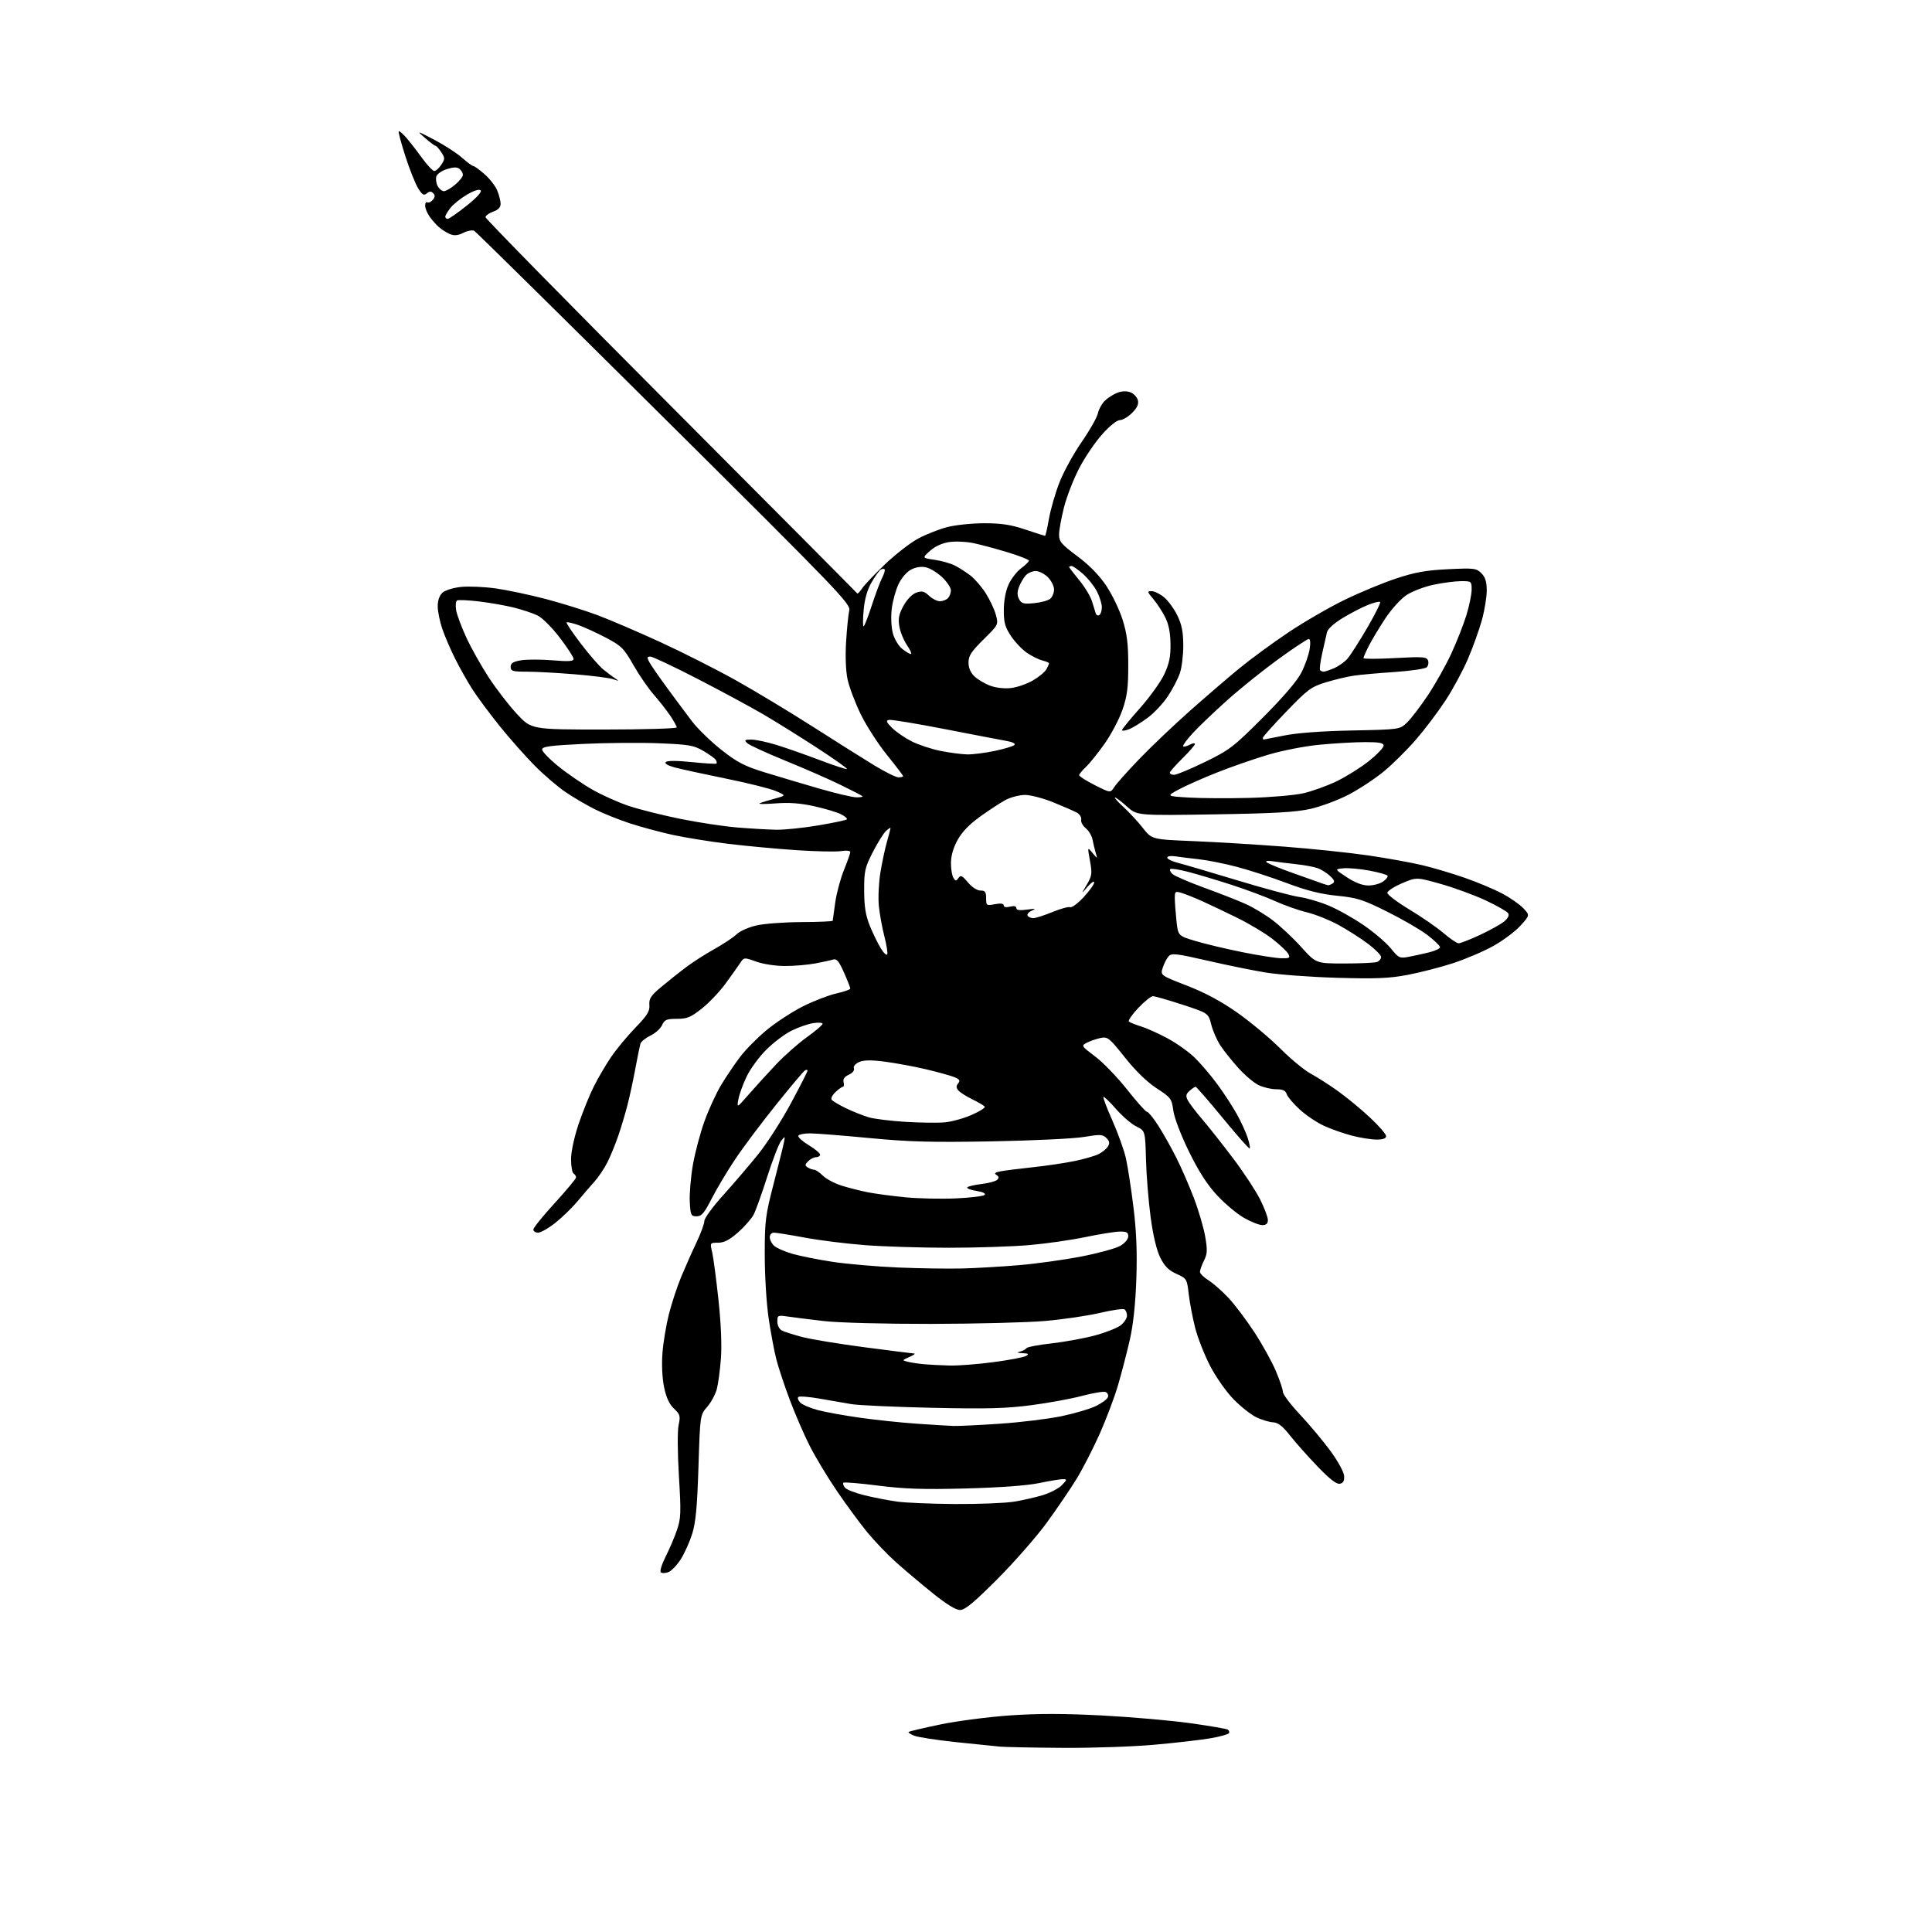 <?xml version="1.0" encoding="UTF-8" standalone="no"?>
<svg 
  version="1.1" 
  xmlns="http://www.w3.org/2000/svg" 
  xmlns:xlink="http://www.w3.org/1999/xlink" 
  xmlns:svg="http://www.w3.org/2000/svg"
  xmlns:rdf="http://www.w3.org/1999/02/22-rdf-syntax-ns#"
  xmlns:cc="http://creativecommons.org/ns#"
  xmlns:dc="http://purl.org/dc/elements/1.1/"
  viewBox="0 0 768 768"
  width="768"
  height="768"
>
<style>svg {background-color: white; }</style>"
<path stroke="none" fill="black" fill-rule="evenodd" d="M422.50,694.80C410.95,694.73 399.70,694.50 397.50,694.31C395.30,694.11 387.38,693.30 379.89,692.51C372.41,691.71 365.04,690.58 363.51,690.00C361.97,689.42 360.93,688.74 361.19,688.48C361.44,688.23 367.12,686.89 373.81,685.50C380.49,684.11 392.96,682.50 401.52,681.90C412.76,681.13 422.94,681.14 438.27,681.94C449.93,682.56 465.69,683.94 473.29,685.01C480.90,686.08 487.55,687.22 488.07,687.55C488.60,687.87 488.80,688.51 488.52,688.97C488.24,689.42 484.97,690.33 481.25,690.98C477.54,691.63 467.52,692.79 459.00,693.55C450.48,694.32 434.05,694.88 422.50,694.80zM381.63,640.00C379.94,640.00 376.19,637.69 370.78,633.33C366.22,629.66 359.69,624.15 356.25,621.08C352.81,618.01 347.60,612.58 344.67,609.00C341.75,605.42 336.31,598.03 332.59,592.56C328.87,587.10 324.01,579.00 321.78,574.56C319.54,570.13 316.02,561.97 313.94,556.44C311.86,550.91 309.47,543.71 308.63,540.44C307.78,537.17 306.40,529.81 305.55,524.07C304.69,518.31 304.00,507.06 304.00,498.92C304.00,485.25 304.26,483.18 307.59,470.34C309.56,462.73 311.39,455.38 311.65,454.00C312.12,451.55 312.10,451.54 310.52,453.50C309.64,454.60 307.16,460.98 305.02,467.67C302.88,474.37 300.44,481.18 299.60,482.81C298.76,484.44 295.96,487.62 293.39,489.89C289.96,492.90 287.85,494.00 285.46,494.00C282.22,494.00 282.21,494.01 283.09,497.75C283.57,499.81 284.69,508.25 285.58,516.50C286.60,525.92 286.97,534.66 286.58,539.98C286.23,544.65 285.49,550.16 284.93,552.24C284.37,554.32 282.65,557.48 281.11,559.26C278.30,562.50 278.30,562.50 277.65,583.16C277.15,598.93 276.57,605.20 275.18,609.66C274.17,612.87 272.13,617.43 270.63,619.80C269.14,622.16 266.92,624.48 265.71,624.94C264.49,625.41 263.13,625.44 262.67,625.02C262.22,624.59 263.06,621.84 264.55,618.89C266.04,615.95 268.08,611.19 269.07,608.31C270.69,603.58 270.77,601.47 269.88,586.78C269.32,577.42 269.26,568.80 269.76,566.50C270.53,562.89 270.36,562.25 267.92,559.95C266.06,558.20 264.84,555.57 263.99,551.45C263.24,547.86 262.98,542.45 263.34,537.81C263.66,533.57 264.83,526.59 265.93,522.28C267.03,517.97 269.23,511.31 270.82,507.48C272.42,503.64 275.13,497.53 276.86,493.90C278.59,490.27 280.00,486.42 280.00,485.33C280.00,484.25 283.43,479.57 287.63,474.93C291.82,470.29 298.08,462.97 301.53,458.66C304.98,454.35 310.78,445.31 314.40,438.57C318.03,431.83 321.00,426.00 321.00,425.60C321.00,425.21 320.53,425.17 319.96,425.53C319.38,425.88 314.19,432.06 308.41,439.26C302.63,446.45 295.33,456.19 292.20,460.89C289.06,465.58 284.89,472.59 282.91,476.46C279.97,482.24 278.89,483.50 276.91,483.50C274.68,483.50 274.48,483.08 274.20,477.73C274.03,474.56 274.59,467.97 275.43,463.08C276.28,458.20 278.35,450.37 280.05,445.69C281.74,441.00 284.71,434.55 286.64,431.34C288.57,428.13 291.93,423.13 294.12,420.24C296.30,417.34 301.10,412.48 304.79,409.43C308.48,406.38 314.97,402.15 319.20,400.03C323.44,397.90 329.40,395.61 332.45,394.92C335.50,394.24 338.00,393.36 338.00,392.97C338.00,392.57 336.87,389.69 335.48,386.56C333.53,382.15 332.58,381.00 331.23,381.42C330.28,381.72 327.08,382.42 324.11,382.98C321.15,383.54 315.75,384.00 312.11,384.00C308.33,384.01 303.41,383.26 300.62,382.26C295.74,380.51 295.74,380.51 294.12,382.97C293.23,384.32 290.61,388.00 288.30,391.15C285.98,394.30 281.78,398.71 278.96,400.94C274.58,404.40 273.11,405.00 269.07,405.00C264.97,405.00 264.16,405.34 263.18,407.51C262.55,408.89 260.46,410.77 258.53,411.69C256.60,412.61 254.81,414.07 254.56,414.93C254.31,415.79 253.40,420.25 252.55,424.84C251.70,429.43 250.29,435.96 249.41,439.34C248.54,442.73 246.90,448.20 245.77,451.50C244.64,454.80 242.71,459.52 241.47,462.00C240.23,464.48 237.92,467.92 236.35,469.66C234.78,471.40 231.74,474.93 229.59,477.51C227.44,480.09 223.46,483.96 220.75,486.10C218.04,488.25 214.96,490.00 213.91,490.00C212.86,490.00 212.01,489.44 212.02,488.75C212.03,488.06 215.85,483.33 220.52,478.23C225.18,473.13 229.00,468.55 229.00,468.04C229.00,467.53 228.55,466.84 228.00,466.50C227.45,466.16 227.00,463.61 227.00,460.84C227.00,457.90 228.24,452.09 229.97,446.92C231.61,442.05 234.37,435.23 236.11,431.78C237.85,428.32 240.97,423.02 243.04,420.00C245.11,416.98 249.41,411.80 252.60,408.50C257.34,403.59 258.34,401.96 258.14,399.50C257.94,397.01 258.70,395.82 262.65,392.50C265.26,390.30 269.67,386.78 272.45,384.68C275.23,382.57 280.43,379.23 284.00,377.25C287.57,375.26 291.55,372.62 292.83,371.37C294.13,370.11 297.68,368.55 300.83,367.85C303.95,367.15 312.01,366.57 318.75,366.54C325.48,366.52 331.01,366.27 331.02,366.00C331.03,365.73 331.48,362.46 332.02,358.73C332.56,355.01 334.12,349.20 335.50,345.81C336.87,342.43 338.00,339.22 338.00,338.70C338.00,338.15 336.43,337.99 334.39,338.32C332.41,338.65 324.42,338.48 316.64,337.96C308.86,337.44 296.65,336.30 289.50,335.44C282.35,334.57 272.45,332.97 267.50,331.90C262.55,330.82 254.90,328.76 250.50,327.33C246.10,325.89 239.80,323.37 236.50,321.72C233.20,320.07 227.94,316.99 224.82,314.87C221.70,312.76 216.14,307.99 212.48,304.29C208.81,300.59 202.55,293.50 198.55,288.53C194.56,283.56 189.71,277.02 187.78,274.00C185.85,270.98 182.80,265.58 181.00,262.00C179.20,258.43 176.89,253.07 175.86,250.10C174.84,247.12 174.00,243.03 174.00,241.00C174.00,238.65 174.69,236.69 175.90,235.59C176.96,234.63 180.20,233.63 183.30,233.31C186.32,233.00 192.56,233.27 197.15,233.92C201.74,234.57 210.68,236.47 217.00,238.13C223.32,239.80 232.55,242.67 237.50,244.53C242.45,246.38 253.70,251.21 262.50,255.25C271.30,259.29 284.80,266.12 292.50,270.42C300.20,274.73 313.93,283.00 323.00,288.80C332.07,294.60 343.06,301.52 347.41,304.17C351.76,306.83 356.15,309.00 357.16,309.00C358.17,309.00 359.00,308.79 359.00,308.53C359.00,308.26 356.09,304.45 352.54,300.05C348.99,295.65 344.28,288.33 342.08,283.77C339.88,279.22 337.56,273.05 336.92,270.06C336.21,266.75 335.98,260.86 336.34,255.06C336.66,249.80 337.22,244.24 337.59,242.71C338.21,240.08 333.98,235.68 264.03,166.21C223.21,125.67 189.23,92.17 188.53,91.77C187.82,91.36 185.89,91.71 184.23,92.53C182.04,93.63 180.58,93.77 178.86,93.05C177.56,92.51 175.59,91.27 174.47,90.28C173.35,89.30 171.66,87.39 170.72,86.03C169.77,84.67 169.00,82.73 169.00,81.72C169.00,80.71 169.40,80.13 169.89,80.43C170.37,80.73 171.35,80.29 172.04,79.45C172.98,78.32 173.02,77.62 172.20,76.80C171.38,75.98 170.70,76.00 169.65,76.88C168.47,77.85 167.83,77.46 166.18,74.79C165.07,72.98 162.79,67.24 161.12,62.04C159.45,56.84 158.26,52.40 158.49,52.18C158.71,51.95 160.03,53.06 161.41,54.63C162.79,56.21 165.63,59.85 167.71,62.73C169.80,65.60 172.01,67.97 172.63,67.98C173.26,67.99 174.51,66.88 175.41,65.50C176.93,63.18 176.93,62.82 175.41,60.50C174.51,59.13 173.48,57.99 173.13,57.97C172.79,57.96 170.93,56.57 169.00,54.89C165.50,51.83 165.50,51.83 172.71,55.60C176.67,57.68 181.59,60.87 183.64,62.69C185.69,64.51 187.72,66.00 188.15,66.00C188.58,66.00 190.59,67.46 192.61,69.23C194.64,71.01 196.91,73.92 197.65,75.70C198.39,77.48 199.00,79.87 199.00,81.02C199.00,82.44 198.04,83.44 196.00,84.15C194.35,84.73 193.00,85.71 193.00,86.33C193.00,86.96 226.19,120.76 266.75,161.45C307.31,202.14 340.62,235.64 340.77,235.90C340.92,236.16 341.77,235.28 342.66,233.94C343.55,232.60 347.68,228.25 351.84,224.28C356.00,220.31 361.93,215.72 365.03,214.06C368.13,212.41 373.31,210.37 376.54,209.53C379.77,208.69 386.41,208.00 391.28,208.00C398.09,208.00 401.88,208.58 407.59,210.50C411.69,211.88 415.21,213.00 415.42,213.00C415.63,213.00 416.32,209.99 416.96,206.30C417.60,202.62 419.46,196.15 421.09,191.93C422.72,187.70 426.69,180.44 429.91,175.80C433.13,171.15 436.07,165.98 436.43,164.30C436.80,162.62 438.09,160.32 439.30,159.19C440.51,158.06 442.74,156.66 444.25,156.09C445.96,155.44 447.89,155.39 449.36,155.95C450.66,156.44 451.99,157.84 452.31,159.06C452.72,160.65 452.08,162.07 450.02,164.14C448.44,165.71 446.26,167.00 445.16,167.00C443.99,167.00 441.06,169.36 438.10,172.68C435.31,175.80 431.21,181.86 428.99,186.14C426.76,190.42 424.05,197.39 422.97,201.62C421.89,205.86 421.00,210.75 421.00,212.50C421.00,215.29 421.90,216.36 428.25,221.09C433.03,224.65 436.95,228.66 439.75,232.84C442.08,236.32 445.01,242.40 446.25,246.34C448.01,251.95 448.50,255.88 448.50,264.50C448.50,273.39 448.06,276.78 446.19,282.17C444.93,285.84 441.72,291.92 439.07,295.67C436.41,299.43 433.06,303.59 431.62,304.92C430.18,306.26 429.00,307.71 429.00,308.16C429.00,308.61 431.80,310.38 435.21,312.11C441.43,315.24 441.43,315.24 442.93,312.87C443.76,311.57 448.27,306.51 452.97,301.64C457.66,296.76 466.68,288.19 473.00,282.58C479.32,276.97 488.17,269.37 492.66,265.68C497.15,261.99 505.92,255.56 512.16,251.38C518.40,247.21 528.45,241.39 534.50,238.45C540.55,235.51 549.77,231.68 555.00,229.96C562.50,227.47 566.84,226.70 575.62,226.27C586.02,225.77 586.87,225.87 588.87,227.87C590.45,229.45 591.00,231.23 591.00,234.77C591.00,237.39 590.13,242.69 589.06,246.54C587.99,250.39 585.51,257.30 583.55,261.88C581.59,266.47 577.59,273.89 574.67,278.36C571.74,282.84 566.47,289.84 562.93,293.93C559.40,298.01 553.63,303.74 550.10,306.65C546.57,309.56 540.26,313.72 536.09,315.89C531.92,318.05 525.12,320.59 521.00,321.53C515.16,322.85 506.68,323.34 482.74,323.72C451.98,324.21 451.98,324.21 447.99,320.61C445.79,318.62 443.66,317.01 443.25,317.03C442.84,317.05 444.34,318.73 446.58,320.78C448.82,322.83 452.28,326.57 454.27,329.09C457.87,333.68 457.87,333.68 474.19,334.35C483.16,334.72 499.50,335.71 510.50,336.55C521.50,337.39 536.58,338.97 544.00,340.06C551.42,341.15 561.10,342.90 565.50,343.95C569.90,345.00 577.55,347.29 582.50,349.03C587.45,350.77 594.04,353.54 597.14,355.18C600.24,356.82 604.00,359.43 605.48,360.98C608.18,363.80 608.18,363.80 604.42,367.96C602.35,370.25 597.47,373.90 593.58,376.06C589.69,378.23 582.43,381.32 577.46,382.93C572.49,384.54 564.39,386.62 559.46,387.55C552.21,388.92 546.88,389.14 531.50,388.69C521.05,388.39 508.23,387.44 503.00,386.57C497.77,385.71 487.30,383.57 479.72,381.82C467.81,379.07 465.75,378.83 464.60,380.07C463.86,380.86 462.80,382.89 462.24,384.59C461.21,387.69 461.21,387.69 471.86,391.82C479.19,394.67 485.45,398.04 492.00,402.66C497.23,406.35 504.88,412.74 509.00,416.87C513.12,420.99 518.52,425.45 521.00,426.78C523.48,428.11 528.35,431.22 531.82,433.70C535.30,436.18 541.04,440.91 544.57,444.22C548.11,447.52 551.00,450.85 551.00,451.61C551.00,452.55 549.77,453.00 547.21,453.00C545.13,453.00 540.74,452.30 537.46,451.45C534.18,450.60 529.17,448.84 526.32,447.54C523.48,446.24 519.11,443.30 516.61,441.00C514.12,438.70 511.80,435.96 511.47,434.91C511.03,433.51 509.93,433.00 507.33,433.00C505.39,433.00 502.26,432.27 500.38,431.38C498.50,430.49 494.89,427.45 492.34,424.63C489.80,421.81 486.58,417.79 485.19,415.70C483.80,413.61 482.14,409.83 481.50,407.32C480.34,402.74 480.34,402.74 470.04,399.37C464.37,397.52 459.10,396.00 458.32,396.00C457.54,396.00 454.90,398.12 452.46,400.71C450.01,403.29 448.35,405.72 448.76,406.09C449.17,406.46 451.30,407.31 453.50,407.99C455.70,408.66 460.43,410.78 464.00,412.69C467.57,414.61 472.44,418.05 474.82,420.34C477.20,422.63 481.29,427.43 483.91,431.00C486.54,434.57 490.05,439.98 491.72,443.00C493.39,446.02 495.31,450.22 495.98,452.32C496.65,454.42 497.01,456.32 496.78,456.55C496.55,456.78 491.75,451.35 486.11,444.49C480.47,437.62 475.58,432.00 475.26,432.00C474.93,432.00 473.85,432.73 472.86,433.63C471.42,434.93 471.28,435.67 472.16,437.38C472.76,438.54 475.37,441.98 477.96,445.00C480.55,448.02 486.06,455.00 490.21,460.50C494.36,466.00 499.16,473.30 500.88,476.72C502.60,480.14 504.00,483.86 504.00,484.97C504.00,486.41 503.35,487.00 501.75,486.99C500.51,486.99 497.22,485.67 494.44,484.08C491.66,482.48 486.86,478.45 483.77,475.12C479.87,470.91 476.48,465.63 472.64,457.78C469.42,451.22 466.82,444.41 466.42,441.50C465.77,436.74 465.46,436.31 459.79,432.62C455.96,430.13 451.45,425.74 447.17,420.36C440.92,412.52 440.31,412.03 437.50,412.61C435.85,412.96 433.42,413.79 432.10,414.47C429.72,415.70 429.74,415.74 435.40,420.01C438.53,422.37 444.23,428.29 448.07,433.15C451.91,438.02 455.47,442.00 455.99,442.00C456.51,442.00 458.52,444.47 460.46,447.50C462.39,450.52 465.60,456.22 467.58,460.16C469.57,464.11 472.71,471.31 474.57,476.18C476.43,481.05 478.45,487.93 479.07,491.47C480.02,496.93 479.95,498.40 478.60,501.11C477.72,502.87 477.00,504.88 477.00,505.57C477.00,506.27 478.51,507.77 480.36,508.91C482.20,510.05 485.79,513.21 488.34,515.93C490.88,518.65 495.51,524.79 498.63,529.57C501.75,534.35 505.57,541.24 507.12,544.88C508.68,548.52 509.96,552.31 509.97,553.30C509.99,554.29 513.04,558.34 516.76,562.30C520.48,566.26 525.91,572.74 528.82,576.70C531.75,580.69 534.20,585.12 534.30,586.66C534.45,588.66 533.98,589.53 532.61,589.81C531.30,590.08 528.61,588.01 523.83,583.03C520.04,579.09 515.10,573.54 512.85,570.70C509.85,566.89 508.05,565.49 506.05,565.39C504.55,565.31 501.60,564.43 499.49,563.43C497.38,562.43 493.31,559.23 490.44,556.31C487.51,553.33 483.42,547.53 481.08,543.04C478.80,538.66 476.10,531.79 475.08,527.79C474.07,523.78 472.92,517.75 472.53,514.38C471.85,508.40 471.74,508.23 467.67,506.38C464.53,504.97 462.94,503.36 461.22,499.91C459.77,497.00 458.38,491.17 457.40,483.91C456.56,477.64 455.72,467.32 455.55,461.00C455.23,449.50 455.23,449.50 451.73,447.80C449.81,446.86 446.18,443.74 443.65,440.85C441.13,437.97 438.87,435.81 438.63,436.05C438.40,436.30 440.01,440.55 442.22,445.50C444.42,450.45 446.84,457.20 447.58,460.50C448.32,463.80 449.67,472.57 450.58,480.00C451.76,489.63 452.08,497.80 451.71,508.50C451.37,518.29 450.47,526.63 449.14,532.50C448.01,537.45 445.93,545.48 444.52,550.35C443.11,555.22 439.79,564.03 437.16,569.94C434.52,575.85 430.37,583.94 427.93,587.92C425.49,591.90 420.16,599.74 416.08,605.33C412.00,610.92 403.16,621.01 396.43,627.75C387.12,637.08 383.59,640.00 381.63,640.00zM379.50,597.87C388.85,597.93 399.43,597.52 403.00,596.95C406.57,596.38 411.86,595.17 414.75,594.27C417.63,593.37 420.97,591.59 422.17,590.32C424.24,588.12 424.25,588.00 422.42,588.00C421.37,588.00 417.12,588.70 413.00,589.56C408.31,590.54 397.43,591.33 383.98,591.69C367.01,592.13 359.65,591.89 349.14,590.56C341.81,589.62 335.56,589.10 335.26,589.41C334.96,589.71 335.25,590.59 335.90,591.38C336.55,592.16 340.10,593.54 343.79,594.43C347.48,595.32 353.20,596.43 356.50,596.90C359.80,597.37 370.15,597.81 379.50,597.87zM379.00,566.84C380.93,566.91 389.25,566.51 397.50,565.95C405.75,565.39 416.75,564.04 421.95,562.96C427.15,561.87 433.30,560.07 435.61,558.94C437.93,557.82 440.08,556.24 440.39,555.42C440.71,554.59 440.30,553.67 439.48,553.35C438.66,553.04 434.51,553.72 430.25,554.86C425.99,556.00 416.88,557.68 410.00,558.58C399.86,559.91 392.41,560.10 370.50,559.62C355.65,559.29 341.25,558.63 338.50,558.17C335.75,557.70 330.02,556.71 325.77,555.97C321.53,555.23 317.73,554.94 317.33,555.33C316.94,555.73 317.30,556.73 318.14,557.57C318.98,558.41 322.10,559.74 325.08,560.53C328.06,561.33 335.68,562.70 342.00,563.59C348.32,564.48 358.45,565.54 364.50,565.95C370.55,566.37 377.07,566.77 379.00,566.84zM377.50,542.82C380.80,542.91 388.61,542.31 394.85,541.48C401.10,540.66 406.95,539.55 407.85,539.02C409.18,538.24 408.93,538.03 406.50,537.91C404.34,537.81 404.06,537.63 405.50,537.27C406.60,536.99 407.74,536.39 408.04,535.92C408.33,535.45 412.83,534.59 418.04,534.01C423.24,533.42 430.99,532.01 435.26,530.86C439.52,529.71 444.14,527.89 445.51,526.82C446.88,525.74 448.00,524.01 448.00,522.99C448.00,521.96 447.54,520.83 446.97,520.48C446.41,520.13 441.96,520.78 437.09,521.93C432.22,523.07 422.44,524.50 415.37,525.11C408.29,525.72 387.88,526.24 370.00,526.27C351.30,526.29 333.26,525.81 327.50,525.14C322.00,524.50 315.59,523.70 313.25,523.36C309.18,522.76 309.00,522.85 309.00,525.33C309.00,526.80 309.77,528.34 310.77,528.88C311.75,529.40 315.46,530.58 319.02,531.51C322.59,532.43 333.79,534.27 343.93,535.59C354.06,536.92 362.84,538.02 363.43,538.05C364.02,538.07 363.15,538.69 361.50,539.42C358.50,540.75 358.50,540.75 361.00,541.36C362.38,541.69 365.30,542.12 367.50,542.32C369.70,542.51 374.20,542.74 377.50,542.82zM382.50,504.24C388.00,504.10 398.12,503.51 405.00,502.93C411.88,502.35 423.05,500.80 429.84,499.48C436.63,498.16 443.60,496.25 445.34,495.23C447.17,494.16 448.50,492.57 448.50,491.44C448.50,489.87 447.83,489.51 445.00,489.58C443.07,489.62 437.00,490.60 431.50,491.75C426.00,492.91 416.02,494.34 409.33,494.93C402.63,495.52 388.21,496.00 377.28,496.00C366.34,496.00 351.35,495.54 343.95,494.97C336.55,494.41 325.73,493.06 319.91,491.97C314.08,490.89 308.57,490.00 307.66,490.00C306.71,490.00 306.00,490.79 306.00,491.85C306.00,492.86 306.79,494.39 307.75,495.25C308.71,496.10 311.90,497.51 314.84,498.37C317.77,499.24 324.97,500.68 330.84,501.58C336.70,502.47 348.48,503.50 357.00,503.85C365.52,504.21 377.00,504.38 382.50,504.24zM380.00,476.38C385.77,476.12 390.91,475.49 391.41,474.99C391.96,474.44 390.69,473.81 388.18,473.41C385.90,473.05 384.24,472.42 384.49,472.02C384.74,471.62 387.28,471.01 390.14,470.67C393.01,470.33 395.83,469.57 396.42,468.98C397.17,468.23 397.08,467.67 396.11,467.07C395.10,466.45 395.51,466.06 397.62,465.64C399.20,465.32 404.97,464.59 410.43,464.01C415.90,463.43 423.43,462.31 427.19,461.53C430.94,460.75 435.20,459.52 436.66,458.80C438.12,458.09 439.80,456.72 440.39,455.77C441.21,454.45 441.08,453.65 439.81,452.39C438.35,450.92 437.35,450.87 430.83,451.96C426.80,452.63 410.30,453.42 394.17,453.71C370.31,454.14 361.27,453.90 345.67,452.40C335.13,451.39 324.52,450.55 322.09,450.53C319.67,450.52 317.53,450.95 317.34,451.51C317.15,452.06 319.02,453.74 321.50,455.23C323.97,456.73 326.00,458.41 326.00,458.98C326.00,459.54 325.29,460.00 324.43,460.00C323.56,460.00 322.14,460.72 321.27,461.59C319.92,462.94 319.89,463.32 321.09,464.08C321.86,464.57 323.00,464.98 323.61,464.98C324.23,464.99 325.80,466.06 327.11,467.35C328.43,468.65 331.75,470.42 334.50,471.29C337.25,472.16 341.98,473.36 345.01,473.96C348.04,474.55 354.79,475.45 360.01,475.95C365.23,476.45 374.22,476.64 380.00,476.38zM375.50,446.16C378.25,445.92 383.07,444.59 386.21,443.21C389.36,441.83 391.72,440.35 391.46,439.93C391.20,439.52 389.00,438.21 386.58,437.04C384.15,435.86 381.62,434.25 380.96,433.45C380.06,432.36 380.04,431.66 380.89,430.63C381.80,429.54 381.46,429.02 379.27,428.14C377.74,427.53 372.62,426.12 367.87,425.00C363.12,423.89 355.80,422.55 351.61,422.01C346.12,421.32 343.28,421.37 341.46,422.20C339.98,422.88 339.14,423.92 339.44,424.71C339.75,425.50 338.90,426.54 337.41,427.22C335.68,428.01 335.02,428.96 335.34,430.19C335.60,431.19 335.49,432.00 335.09,432.00C334.70,432.00 333.38,432.93 332.17,434.06C330.95,435.19 330.23,436.56 330.56,437.10C330.89,437.63 333.49,439.19 336.32,440.56C339.16,441.93 343.29,443.56 345.49,444.19C347.70,444.81 354.23,445.61 360.00,445.96C365.77,446.31 372.75,446.40 375.50,446.16zM297.68,435.00C300.31,431.98 305.18,426.64 308.48,423.14C311.79,419.64 317.31,414.76 320.75,412.30C324.19,409.84 327.00,407.44 327.00,406.98C327.00,406.51 325.31,406.39 323.25,406.71C321.19,407.03 317.29,408.39 314.58,409.74C311.88,411.10 307.35,414.52 304.53,417.35C301.70,420.18 298.21,424.98 296.77,428.00C295.33,431.02 293.86,435.07 293.52,437.00C292.88,440.50 292.88,440.50 297.68,435.00zM534.50,383.00C540.73,383.00 546.55,382.73 547.42,382.39C548.29,382.06 549.00,381.17 549.00,380.43C549.00,379.68 546.64,377.29 543.75,375.13C540.86,372.96 535.58,369.59 532.00,367.64C528.42,365.69 522.80,363.45 519.50,362.66C516.20,361.87 510.49,359.85 506.82,358.18C503.14,356.51 495.26,353.57 489.32,351.66C483.37,349.74 475.64,347.43 472.14,346.53C468.64,345.63 465.52,345.15 465.20,345.47C464.88,345.79 465.27,346.67 466.06,347.42C466.85,348.18 472.50,350.62 478.60,352.85C484.71,355.07 492.14,357.98 495.10,359.31C498.07,360.63 502.95,363.57 505.94,365.83C508.94,368.10 514.03,372.89 517.27,376.48C523.16,383.00 523.16,383.00 534.50,383.00zM509.29,380.92C512.66,380.99 512.96,380.80 512.09,379.16C511.54,378.15 508.71,375.48 505.79,373.23C502.87,370.97 496.71,367.27 492.10,364.99C487.48,362.71 481.19,359.71 478.10,358.32C475.02,356.93 471.26,355.43 469.75,354.97C467.21,354.20 467.00,354.35 467.00,356.92C467.00,358.45 467.29,362.47 467.64,365.85C468.28,372.00 468.28,372.00 475.34,374.10C479.22,375.26 487.60,377.25 493.95,378.52C500.30,379.80 507.20,380.88 509.29,380.92zM559.82,380.38C561.85,380.01 565.52,379.21 568.00,378.60C570.48,378.00 572.48,377.05 572.44,376.50C572.41,375.95 570.16,373.79 567.44,371.71C564.73,369.62 557.55,365.45 551.50,362.44C541.74,357.58 539.49,356.86 531.49,356.07C524.96,355.42 519.46,354.03 511.49,351.03C505.45,348.75 496.45,345.83 491.50,344.54C486.55,343.25 479.80,341.91 476.50,341.56C473.20,341.20 469.04,340.69 467.25,340.41C465.40,340.13 464.00,340.34 464.00,340.92C464.00,341.47 465.91,342.41 468.25,343.00C470.59,343.60 481.27,346.74 492.00,349.99C502.73,353.24 513.75,356.20 516.50,356.56C519.25,356.93 524.48,358.45 528.11,359.96C531.75,361.46 538.09,365.02 542.21,367.87C546.33,370.71 551.15,374.85 552.92,377.05C555.92,380.79 556.40,381.02 559.82,380.38zM352.71,379.34C352.92,378.71 352.40,375.48 351.54,372.17C350.69,368.86 349.71,363.51 349.37,360.27C349.03,357.03 349.30,351.03 349.96,346.94C350.63,342.85 351.81,337.28 352.59,334.57C353.36,331.86 354.00,329.42 354.00,329.16C354.00,328.90 353.21,329.41 352.23,330.29C351.26,331.17 348.90,334.94 346.98,338.68C343.80,344.89 343.50,346.21 343.52,353.99C343.54,360.42 344.09,363.84 345.76,368.00C346.99,371.02 348.96,375.07 350.15,377.00C351.33,378.93 352.49,379.98 352.71,379.34zM579.82,374.97C580.54,374.98 584.36,373.49 588.32,371.65C592.27,369.81 596.58,367.41 597.91,366.31C599.45,365.04 600.03,363.86 599.52,363.03C599.08,362.32 595.07,360.03 590.61,357.94C586.15,355.85 578.13,352.91 572.79,351.40C563.08,348.66 563.08,348.66 557.29,351.13C554.10,352.49 551.50,354.20 551.50,354.93C551.50,355.66 555.46,358.66 560.31,361.58C565.16,364.50 571.23,368.70 573.81,370.91C576.39,373.12 579.09,374.95 579.82,374.97zM410.81,364.98C411.74,364.96 415.13,363.87 418.35,362.55C421.57,361.22 424.76,360.35 425.43,360.61C426.11,360.87 428.54,359.05 430.83,356.57C433.12,354.08 434.98,351.47 434.96,350.77C434.94,350.07 433.76,350.85 432.34,352.50C429.76,355.50 429.76,355.50 432.03,351.64C434.08,348.16 434.20,347.24 433.28,342.20C432.27,336.62 432.27,336.62 434.29,339.06C436.31,341.50 436.31,341.50 435.56,339.00C435.15,337.62 434.58,335.25 434.29,333.73C434.00,332.21 432.79,330.18 431.60,329.23C430.42,328.28 429.59,326.74 429.78,325.82C429.97,324.88 429.18,323.63 428.01,323.00C426.84,322.38 422.65,320.55 418.70,318.94C414.74,317.33 409.69,316.01 407.49,316.00C405.28,316.00 401.80,316.90 399.75,317.99C397.71,319.09 393.15,322.06 389.62,324.60C385.28,327.72 382.35,330.77 380.60,334.00C378.91,337.09 378.01,340.30 378.02,343.14C378.02,345.54 378.47,348.18 379.02,349.00C379.89,350.33 380.11,350.33 381.01,349.00C381.86,347.74 382.47,348.03 384.76,350.76C386.37,352.67 388.43,354.01 389.75,354.01C391.59,354.00 392.00,354.55 392.00,357.05C392.00,359.98 392.12,360.07 395.50,359.43C397.82,359.00 399.00,359.16 399.00,359.91C399.00,360.61 399.94,360.80 401.50,360.41C403.12,360.00 404.00,360.20 404.00,360.98C404.00,361.81 405.29,362.00 408.25,361.58C411.60,361.12 412.01,361.20 410.19,361.99C408.91,362.54 408.15,363.44 408.49,363.99C408.84,364.55 409.88,364.99 410.81,364.98zM528.00,351.91C528.27,351.94 529.07,351.61 529.76,351.17C530.71,350.57 530.46,349.84 528.76,348.25C527.52,347.09 525.35,345.70 523.93,345.16C522.52,344.63 518.70,343.90 515.43,343.55C512.17,343.20 507.93,342.67 506.00,342.38C503.82,342.05 502.88,342.19 503.50,342.77C504.05,343.29 509.00,345.30 514.50,347.25C520.00,349.21 525.17,351.04 526.00,351.32C526.83,351.61 527.73,351.87 528.00,351.91zM543.97,352.00C545.94,352.00 548.56,351.29 549.79,350.43C551.03,349.57 551.82,348.52 551.56,348.10C551.30,347.68 548.03,346.77 544.30,346.07C540.56,345.38 535.92,344.96 534.00,345.16C530.50,345.51 530.50,345.51 535.45,348.76C538.70,350.89 541.62,352.00 543.97,352.00zM308.50,329.83C311.80,329.89 319.35,329.12 325.27,328.11C331.20,327.11 336.31,326.03 336.62,325.72C336.93,325.40 335.91,324.49 334.34,323.69C332.78,322.89 327.99,321.45 323.70,320.50C318.13,319.27 313.69,318.94 308.20,319.37C303.96,319.69 301.18,319.67 302.00,319.31C302.82,318.96 305.52,318.12 308.00,317.46C312.50,316.24 312.50,316.24 308.50,314.49C306.30,313.52 297.30,311.27 288.50,309.49C279.70,307.70 270.53,305.70 268.12,305.05C265.40,304.30 264.10,303.50 264.68,302.92C265.27,302.33 269.16,302.34 275.02,302.95C280.18,303.48 284.59,303.74 284.81,303.53C285.02,303.31 284.91,302.66 284.55,302.08C284.19,301.50 281.97,299.89 279.61,298.51C275.79,296.27 273.88,295.94 261.91,295.46C254.54,295.17 241.07,295.28 232.00,295.71C218.60,296.35 215.50,296.77 215.50,297.95C215.50,298.75 218.43,301.77 222.00,304.66C225.57,307.55 231.65,311.71 235.50,313.90C239.35,316.09 245.88,319.02 250.02,320.39C254.16,321.77 263.37,324.08 270.49,325.52C277.61,326.96 287.73,328.50 292.97,328.93C298.21,329.36 305.20,329.77 308.50,329.83zM496.50,317.18C504.75,316.97 514.41,316.15 517.97,315.36C521.53,314.57 527.61,312.38 531.47,310.50C535.34,308.62 541.09,305.00 544.25,302.46C547.41,299.92 550.00,297.20 550.00,296.42C550.00,295.32 548.34,295.00 542.75,295.00C538.76,295.00 530.70,295.46 524.84,296.01C518.71,296.59 509.89,298.30 504.08,300.03C498.52,301.68 489.37,304.86 483.74,307.10C478.11,309.33 471.28,312.37 468.57,313.83C463.63,316.50 463.63,316.50 472.57,317.04C477.48,317.33 488.25,317.40 496.50,317.18zM340.42,316.95C342.02,316.98 343.11,316.78 342.85,316.51C342.58,316.24 338.63,314.20 334.07,311.97C329.50,309.74 319.64,305.42 312.14,302.37C304.64,299.31 297.84,296.18 297.04,295.41C295.76,294.19 295.98,294.00 298.68,294.00C300.39,294.00 304.87,294.95 308.64,296.11C312.42,297.27 320.17,299.99 325.87,302.15C331.58,304.32 336.43,305.90 336.66,305.68C336.88,305.45 331.54,301.67 324.78,297.27C318.03,292.88 308.47,286.92 303.54,284.03C298.61,281.15 286.82,274.78 277.35,269.89C267.87,265.00 259.40,261.00 258.52,261.00C257.20,261.00 257.13,261.37 258.08,263.15C258.71,264.33 261.90,268.95 265.16,273.40C268.42,277.86 272.91,283.89 275.15,286.82C277.39,289.74 282.62,294.81 286.77,298.09C293.07,303.05 295.92,304.53 303.91,307.00C309.19,308.62 318.90,311.52 325.50,313.43C332.10,315.34 338.81,316.93 340.42,316.95zM466.76,308.00C467.72,308.00 473.24,305.70 479.01,302.89C488.80,298.11 490.34,296.94 502.11,285.14C510.26,276.97 515.64,270.67 517.33,267.33C518.77,264.49 520.24,260.33 520.60,258.08C521.00,255.57 520.87,254.00 520.25,254.00C519.69,254.00 514.34,257.55 508.35,261.88C502.36,266.21 493.19,273.57 487.98,278.22C482.77,282.88 476.55,288.81 474.16,291.42C471.77,294.02 470.05,296.38 470.32,296.66C470.60,296.93 471.77,296.66 472.91,296.05C474.06,295.43 475.00,295.30 475.00,295.75C475.00,296.20 472.75,298.79 470.00,301.50C467.25,304.21 465.00,306.78 465.00,307.21C465.00,307.65 465.79,308.00 466.76,308.00zM384.50,299.89C386.70,299.93 391.62,299.30 395.44,298.50C399.25,297.69 402.77,296.63 403.26,296.14C403.78,295.62 402.55,294.97 400.32,294.58C398.22,294.20 387.18,292.09 375.79,289.87C364.40,287.65 354.33,285.99 353.42,286.17C352.07,286.44 352.28,287.02 354.62,289.36C356.20,290.93 359.69,293.33 362.39,294.70C365.08,296.06 370.26,297.77 373.89,298.50C377.53,299.22 382.30,299.85 384.50,299.89zM502.25,294.00C502.39,294.00 506.10,293.27 510.50,292.38C515.59,291.35 525.40,290.62 537.45,290.38C556.40,289.99 556.40,289.99 559.29,287.25C560.88,285.74 564.61,280.85 567.59,276.39C570.57,271.92 574.76,264.48 576.90,259.84C579.04,255.21 581.74,248.35 582.90,244.60C584.05,240.86 585.00,236.26 585.00,234.39C585.00,231.06 584.92,231.00 580.75,231.02C578.41,231.03 573.50,231.67 569.83,232.45C566.17,233.22 561.33,235.08 559.09,236.56C556.82,238.06 553.08,242.20 550.65,245.88C548.25,249.52 545.33,254.39 544.15,256.71C542.97,259.03 542.00,261.23 542.00,261.61C542.00,261.98 547.63,261.98 554.51,261.60C565.52,260.99 567.10,261.10 567.65,262.52C567.99,263.41 567.77,264.63 567.16,265.24C566.55,265.85 560.82,266.70 554.42,267.13C548.02,267.56 540.70,268.21 538.15,268.59C535.59,268.96 530.61,270.14 527.09,271.22C521.21,273.02 519.89,273.99 511.36,282.84C506.23,288.15 502.03,292.84 502.02,293.25C502.01,293.66 502.11,294.00 502.25,294.00zM448.67,289.94C447.20,290.49 446.01,290.62 446.01,290.23C446.02,289.83 449.23,285.90 453.15,281.50C457.07,277.10 461.42,271.02 462.83,268.00C464.81,263.73 465.36,261.02 465.29,255.90C465.22,251.37 464.54,248.03 463.14,245.28C462.02,243.07 459.91,239.86 458.46,238.13C455.99,235.20 455.95,235.00 457.83,235.00C458.94,235.00 461.18,236.12 462.81,237.49C464.44,238.87 466.80,242.13 468.06,244.74C469.77,248.29 470.36,251.28 470.37,256.50C470.38,260.35 469.79,265.30 469.05,267.50C468.32,269.70 466.17,273.85 464.28,276.72C462.39,279.60 458.70,283.52 456.09,285.43C453.48,287.35 450.14,289.38 448.67,289.94zM240.11,290.00C256.00,290.00 269.00,289.61 269.00,289.14C269.00,288.67 267.81,286.53 266.36,284.39C264.91,282.25 261.97,278.51 259.83,276.07C257.69,273.64 254.07,268.36 251.78,264.35C247.99,257.69 247.05,256.75 240.88,253.50C237.16,251.55 232.22,249.28 229.90,248.47C227.58,247.65 225.49,247.18 225.25,247.42C225.00,247.66 227.52,251.43 230.84,255.79C234.16,260.15 238.19,264.79 239.80,266.11C241.41,267.42 243.58,269.05 244.62,269.73C246.22,270.77 246.09,270.81 243.76,270.00C242.25,269.48 235.32,268.59 228.36,268.03C221.40,267.46 212.85,267.00 209.35,267.00C203.76,267.00 203.00,266.77 203.00,265.09C203.00,263.63 203.97,263.01 207.12,262.48C209.39,262.10 215.01,262.10 219.62,262.48C226.10,263.02 228.00,262.89 228.00,261.91C228.00,261.21 225.51,257.39 222.47,253.42C219.33,249.32 215.49,245.51 213.59,244.61C211.75,243.74 207.60,242.36 204.37,241.54C201.14,240.73 194.92,239.63 190.54,239.10C186.16,238.57 182.17,238.39 181.68,238.70C181.18,239.00 181.02,240.72 181.31,242.52C181.60,244.31 183.42,249.20 185.35,253.38C187.28,257.56 191.28,264.70 194.25,269.24C197.21,273.78 202.24,280.31 205.43,283.75C211.22,290.00 211.22,290.00 240.11,290.00zM401.92,273.50C404.35,273.22 408.28,271.85 410.65,270.46C413.02,269.07 415.42,267.08 415.98,266.03C416.54,264.99 417.00,263.93 417.00,263.67C417.00,263.42 415.82,262.92 414.37,262.56C412.93,262.19 410.17,260.83 408.24,259.52C406.32,258.21 403.45,255.20 401.87,252.82C399.51,249.26 399.01,247.45 399.03,242.50C399.04,238.79 399.76,234.91 400.93,232.35C401.97,230.07 404.21,227.17 405.91,225.91C407.61,224.65 409.00,223.29 409.00,222.87C409.00,222.46 405.28,220.99 400.74,219.60C396.19,218.22 390.08,216.57 387.15,215.94C384.23,215.31 379.82,215.10 377.35,215.47C374.53,215.89 371.70,217.19 369.70,218.97C366.53,221.81 366.53,221.81 371.52,222.53C374.26,222.93 377.85,223.94 379.50,224.78C381.15,225.61 383.94,227.39 385.69,228.72C387.45,230.06 390.22,233.26 391.85,235.83C393.49,238.40 395.29,242.26 395.87,244.40C396.92,248.31 396.92,248.31 390.96,254.20C386.09,259.01 385.00,260.68 385.00,263.37C385.00,265.54 385.81,267.41 387.41,268.91C388.73,270.15 391.54,271.81 393.66,272.59C395.94,273.44 399.30,273.81 401.92,273.50zM526.20,267.00C526.67,267.00 528.51,266.38 530.28,265.63C532.05,264.87 534.45,263.19 535.60,261.88C536.76,260.57 540.29,255.07 543.44,249.67C546.59,244.26 548.92,239.59 548.62,239.29C548.33,238.99 546.15,239.52 543.79,240.46C541.43,241.40 536.91,243.74 533.75,245.66C530.32,247.74 527.80,250.02 527.50,251.32C527.23,252.52 526.37,256.28 525.60,259.69C524.84,263.09 524.46,266.13 524.77,266.44C525.08,266.75 525.72,267.00 526.20,267.00zM362.10,260.00C362.56,260.00 361.87,258.42 360.56,256.49C359.24,254.55 357.87,251.19 357.50,249.00C356.97,245.87 357.32,244.15 359.17,240.79C360.58,238.24 362.61,236.16 364.24,235.58C366.49,234.79 367.38,235.01 369.30,236.81C370.58,238.02 372.52,239.00 373.61,239.00C374.71,239.00 376.14,238.46 376.80,237.80C377.46,237.14 378.00,235.73 378.00,234.67C378.00,233.61 376.43,231.26 374.52,229.45C372.60,227.64 369.71,225.88 368.09,225.52C366.24,225.11 364.04,225.44 362.18,226.41C360.45,227.30 358.35,229.74 357.17,232.22C356.06,234.58 354.84,239.00 354.48,242.06C354.10,245.26 354.29,249.37 354.93,251.75C355.55,254.06 357.20,256.80 358.66,257.95C360.09,259.08 361.65,260.00 362.10,260.00zM343.28,249.00C343.59,249.00 345.05,245.31 346.51,240.79C347.97,236.28 349.84,231.28 350.66,229.70C351.48,228.11 351.92,226.59 351.64,226.31C351.36,226.03 350.66,226.09 350.08,226.45C349.50,226.81 347.88,229.05 346.49,231.44C344.79,234.33 343.74,237.97 343.33,242.38C342.99,246.02 342.97,249.00 343.28,249.00zM436.99,244.50C437.55,244.16 438.00,242.77 438.00,241.40C438.00,240.04 437.13,237.21 436.06,235.12C434.99,233.02 432.50,229.89 430.52,228.16C428.55,226.42 426.50,225.00 425.97,225.00C425.43,225.00 425.00,225.18 425.00,225.39C425.00,225.61 426.80,227.96 429.00,230.62C431.20,233.28 433.48,237.04 434.07,238.98C434.67,240.92 435.34,243.09 435.57,243.81C435.80,244.54 436.44,244.85 436.99,244.50zM411.07,239.77C413.74,239.51 416.62,238.73 417.47,238.03C418.31,237.33 419.00,235.66 419.00,234.33C419.00,233.00 417.90,230.80 416.55,229.45C415.20,228.10 413.02,227.00 411.70,227.00C410.39,227.00 408.60,227.79 407.72,228.75C406.85,229.72 405.66,231.77 405.07,233.32C404.30,235.33 404.31,236.71 405.10,238.18C406.04,239.94 406.91,240.17 411.07,239.77zM177.97,87.00C178.51,87.00 181.88,84.66 185.47,81.80C189.51,78.58 191.64,76.24 191.06,75.66C190.49,75.09 188.42,75.74 185.64,77.37C183.17,78.81 180.21,81.18 179.07,82.63C177.93,84.08 177.00,85.66 177.00,86.13C177.00,86.61 177.44,87.00 177.97,87.00zM176.46,76.00C177.22,76.00 179.23,74.83 180.92,73.41C182.62,71.99 184.00,70.24 184.00,69.53C184.00,68.82 183.41,67.76 182.69,67.16C181.75,66.37 180.36,66.39 177.71,67.20C175.68,67.82 173.77,69.14 173.46,70.13C173.15,71.11 173.38,72.84 173.98,73.96C174.58,75.08 175.70,76.00 176.46,76.00z" />

</svg>